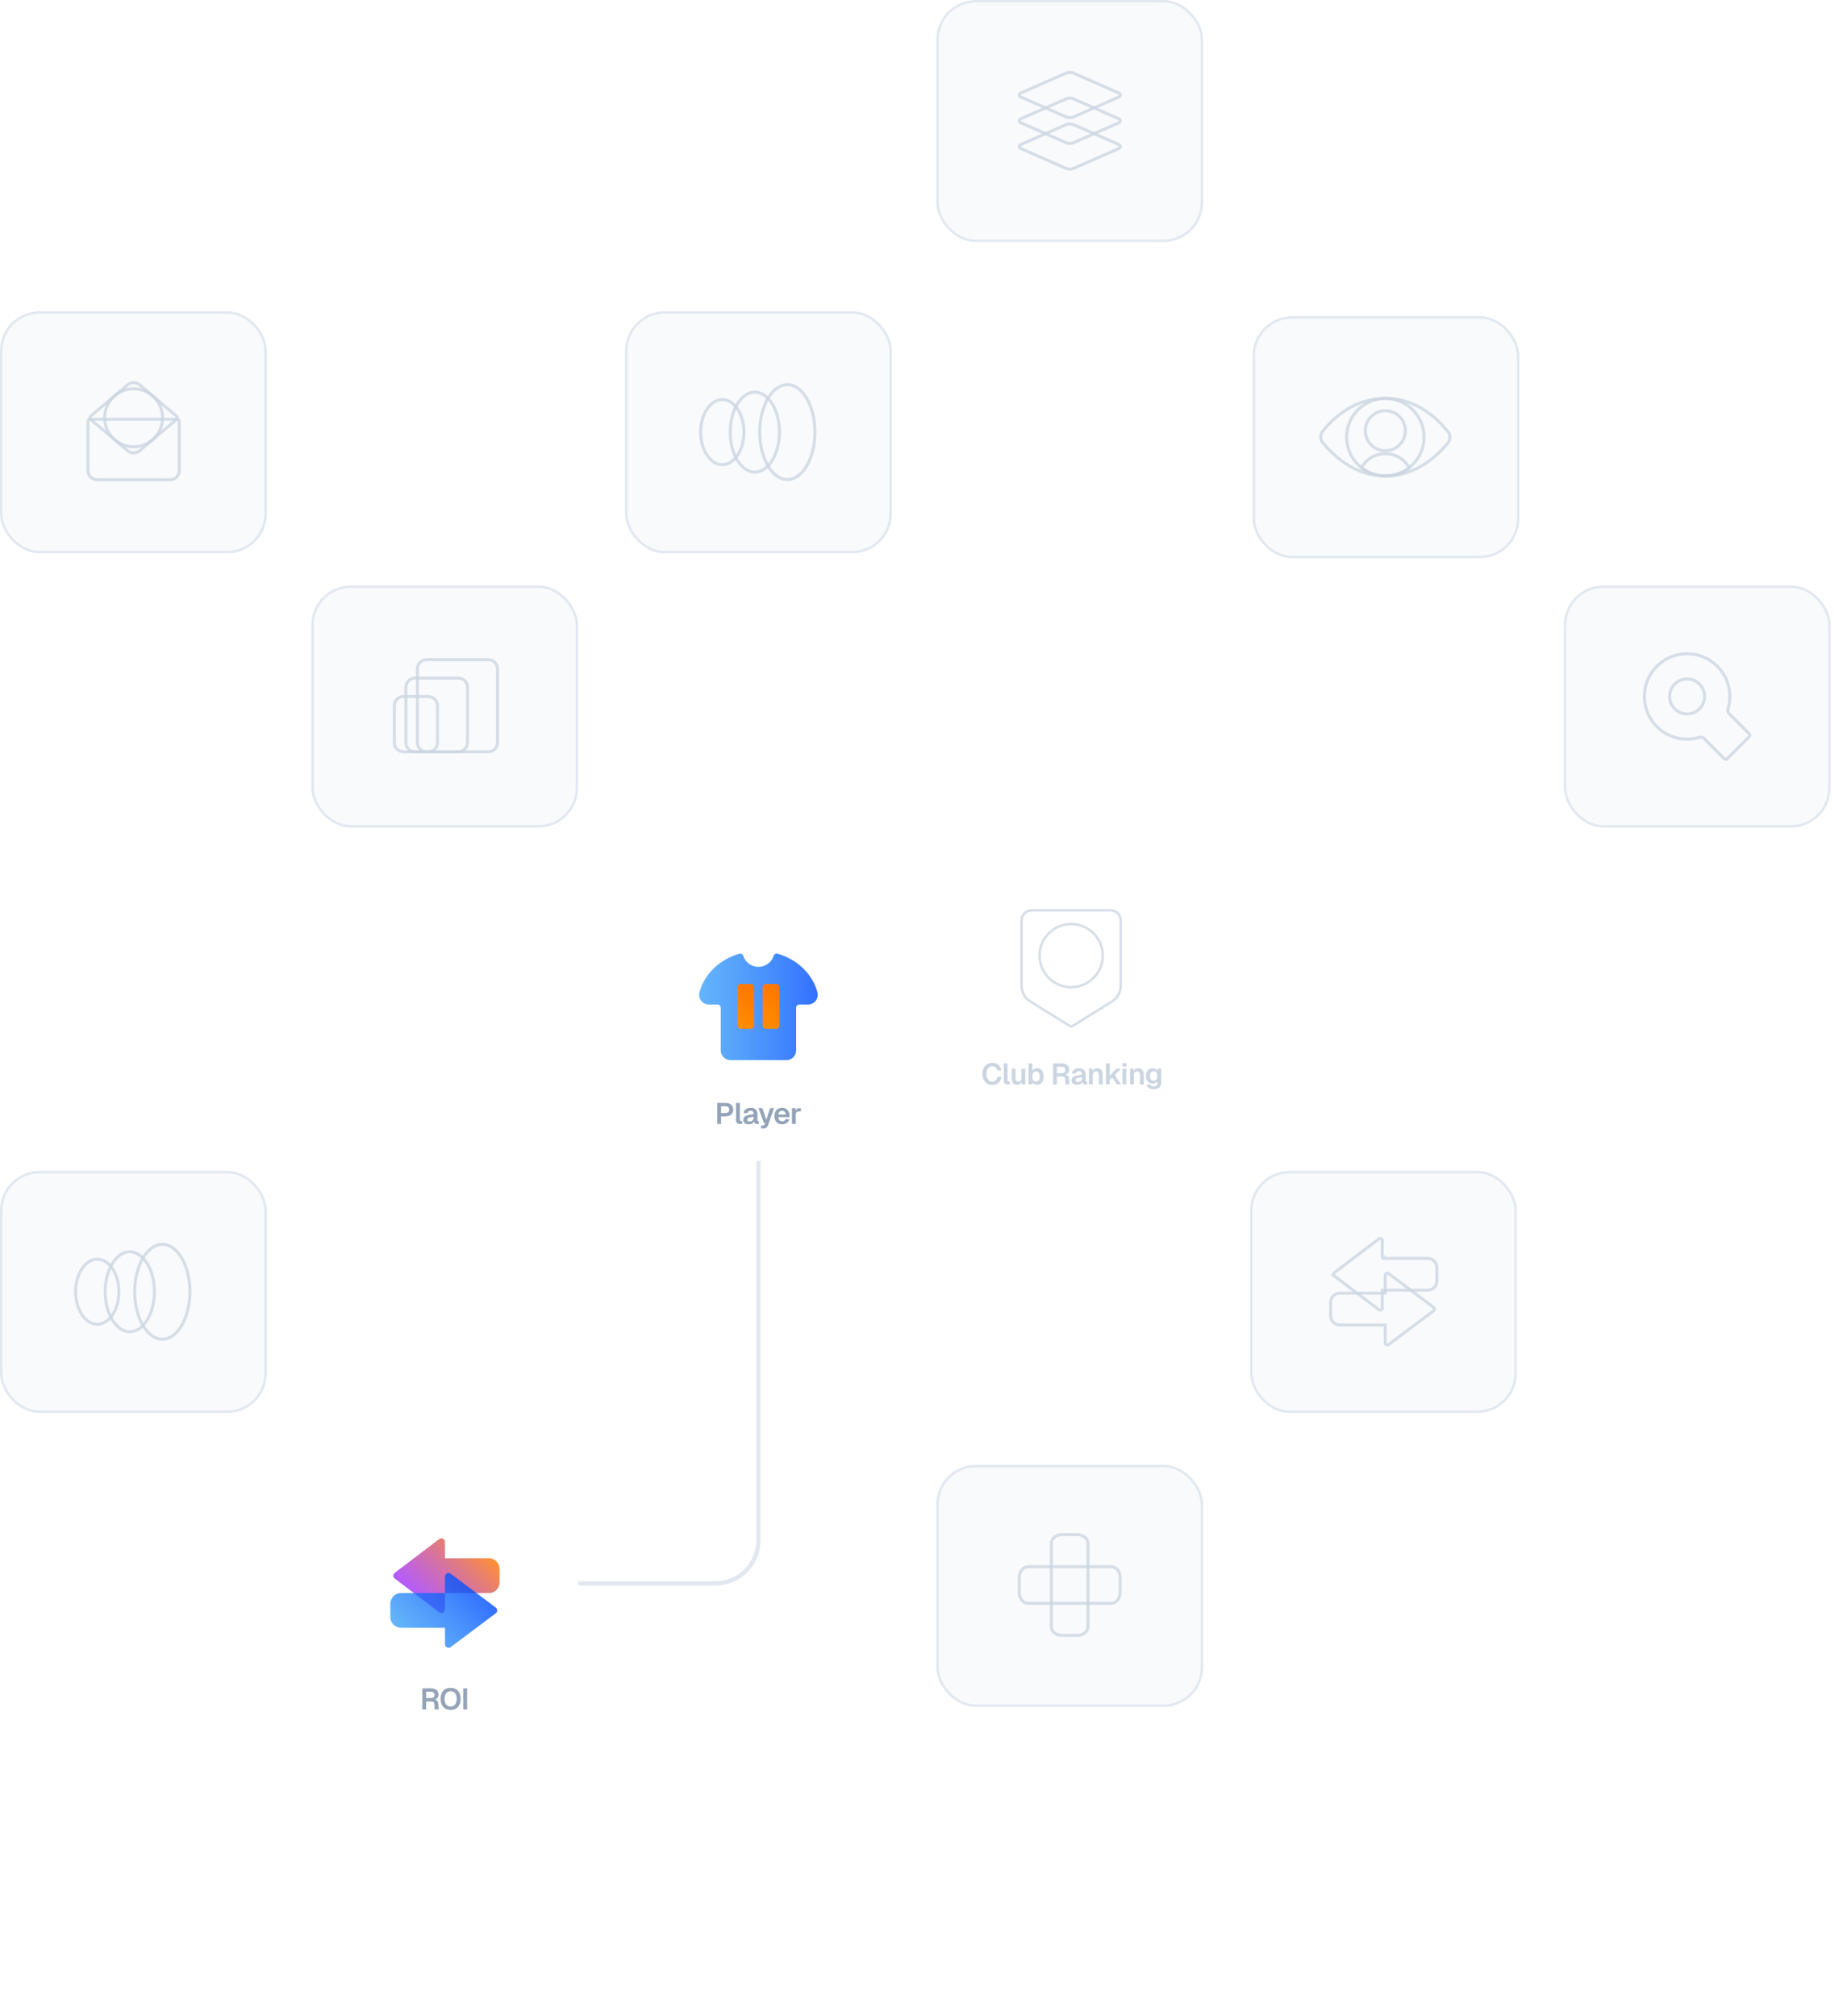<svg width="746" height="816" viewBox="0 0 746 816" fill="none" xmlns="http://www.w3.org/2000/svg">
<path d="M234 641H289.57C299.196 641 307 633.196 307 623.57V452" stroke="#E2E8F0" stroke-width="1.743" stroke-linecap="round" stroke-linejoin="round"/>
<rect x="380" y="356" width="108" height="98" rx="16" fill="white"/>
<path opacity="0.8" d="M417.645 368.5H449.507C451.796 368.5 453.651 370.355 453.651 372.645V399.094C453.651 401.65 452.332 404.025 450.162 405.375L434.141 415.339C433.796 415.554 433.357 415.554 433.012 415.339H433.011L416.99 405.375C414.82 404.025 413.5 401.65 413.5 399.094V372.645C413.5 370.355 415.355 368.5 417.645 368.5Z" stroke="#CBD5E1"/>
<path opacity="0.8" d="M433.576 374.052C440.643 374.052 446.372 379.78 446.372 386.847C446.372 393.913 440.643 399.643 433.576 399.643C426.51 399.642 420.781 393.913 420.781 386.847C420.781 379.78 426.51 374.052 433.576 374.052Z" stroke="#CBD5E1"/>
<path d="M401.616 439.192C400.84 439.192 400.156 439.016 399.564 438.664C398.972 438.304 398.508 437.796 398.172 437.14C397.836 436.476 397.668 435.68 397.668 434.752C397.668 433.84 397.832 433.052 398.16 432.388C398.488 431.716 398.948 431.2 399.54 430.84C400.132 430.472 400.828 430.288 401.628 430.288C402.716 430.288 403.56 430.56 404.16 431.104C404.76 431.64 405.152 432.392 405.336 433.36L403.704 433.444C403.6 432.884 403.376 432.444 403.032 432.124C402.688 431.804 402.22 431.644 401.628 431.644C401.148 431.644 400.732 431.772 400.38 432.028C400.028 432.284 399.756 432.644 399.564 433.108C399.372 433.572 399.276 434.12 399.276 434.752C399.276 435.392 399.372 435.944 399.564 436.408C399.764 436.864 400.04 437.216 400.392 437.464C400.744 437.712 401.152 437.836 401.616 437.836C402.248 437.836 402.736 437.664 403.08 437.32C403.432 436.968 403.656 436.488 403.752 435.88L405.384 435.964C405.272 436.628 405.056 437.204 404.736 437.692C404.416 438.172 403.992 438.544 403.464 438.808C402.944 439.064 402.328 439.192 401.616 439.192ZM407.831 439C407.367 439 406.995 438.88 406.715 438.64C406.435 438.4 406.295 438.016 406.295 437.488V430.48H407.831V437.332C407.831 437.492 407.871 437.612 407.951 437.692C408.039 437.772 408.159 437.812 408.311 437.812H408.779V439H407.831ZM411.636 439.144C410.988 439.144 410.472 438.932 410.088 438.508C409.712 438.076 409.524 437.48 409.524 436.72V432.592H411.06V436.336C411.06 436.872 411.148 437.268 411.324 437.524C411.508 437.772 411.784 437.896 412.152 437.896C412.568 437.896 412.888 437.76 413.112 437.488C413.344 437.208 413.46 436.804 413.46 436.276V432.592H414.996V439H413.592L413.556 437.236L413.748 437.296C413.652 437.904 413.424 438.364 413.064 438.676C412.704 438.988 412.228 439.144 411.636 439.144ZM419.771 439.144C419.323 439.144 418.931 439.048 418.595 438.856C418.267 438.664 418.011 438.396 417.827 438.052L417.791 439H416.327V430.48H417.863V433.504C418.039 433.208 418.291 432.96 418.619 432.76C418.947 432.552 419.331 432.448 419.771 432.448C420.323 432.448 420.799 432.588 421.199 432.868C421.607 433.14 421.919 433.528 422.135 434.032C422.359 434.528 422.471 435.116 422.471 435.796C422.471 436.476 422.359 437.068 422.135 437.572C421.919 438.068 421.607 438.456 421.199 438.736C420.799 439.008 420.323 439.144 419.771 439.144ZM419.423 437.896C419.863 437.896 420.215 437.712 420.479 437.344C420.743 436.968 420.875 436.452 420.875 435.796C420.875 435.132 420.743 434.616 420.479 434.248C420.223 433.88 419.875 433.696 419.435 433.696C419.107 433.696 418.823 433.78 418.583 433.948C418.351 434.108 418.171 434.344 418.043 434.656C417.923 434.968 417.863 435.348 417.863 435.796C417.863 436.228 417.923 436.604 418.043 436.924C418.171 437.236 418.351 437.476 418.583 437.644C418.815 437.812 419.095 437.896 419.423 437.896ZM426.256 439V430.48H429.82C430.436 430.48 430.968 430.584 431.416 430.792C431.864 431 432.212 431.296 432.46 431.68C432.708 432.064 432.832 432.516 432.832 433.036C432.832 433.428 432.748 433.776 432.58 434.08C432.412 434.384 432.184 434.628 431.896 434.812C431.616 434.996 431.304 435.108 430.96 435.148L430.9 435.028C431.452 435.028 431.876 435.152 432.172 435.4C432.476 435.648 432.648 436.028 432.688 436.54L432.904 439H431.32L431.14 436.768C431.116 436.432 431.008 436.184 430.816 436.024C430.624 435.864 430.304 435.784 429.856 435.784H427.816V439H426.256ZM427.816 434.416H429.724C430.196 434.416 430.564 434.304 430.828 434.08C431.092 433.856 431.224 433.54 431.224 433.132C431.224 432.716 431.088 432.396 430.816 432.172C430.552 431.948 430.164 431.836 429.652 431.836H427.816V434.416ZM435.959 439.144C435.287 439.144 434.747 438.992 434.339 438.688C433.931 438.376 433.727 437.944 433.727 437.392C433.727 436.84 433.899 436.408 434.243 436.096C434.587 435.784 435.111 435.56 435.815 435.424L437.939 435.004C437.939 434.548 437.835 434.208 437.627 433.984C437.419 433.752 437.111 433.636 436.703 433.636C436.335 433.636 436.043 433.724 435.827 433.9C435.619 434.068 435.475 434.312 435.395 434.632L433.835 434.56C433.963 433.88 434.275 433.36 434.771 433C435.267 432.632 435.911 432.448 436.703 432.448C437.615 432.448 438.303 432.68 438.767 433.144C439.239 433.6 439.475 434.256 439.475 435.112V437.44C439.475 437.608 439.503 437.724 439.559 437.788C439.623 437.852 439.715 437.884 439.835 437.884H440.039V439C439.991 439.016 439.911 439.028 439.799 439.036C439.695 439.044 439.587 439.048 439.475 439.048C439.211 439.048 438.975 439.008 438.767 438.928C438.559 438.84 438.399 438.692 438.287 438.484C438.175 438.268 438.119 437.976 438.119 437.608L438.251 437.704C438.187 437.984 438.047 438.236 437.831 438.46C437.623 438.676 437.359 438.844 437.039 438.964C436.719 439.084 436.359 439.144 435.959 439.144ZM436.271 438.028C436.615 438.028 436.911 437.96 437.159 437.824C437.407 437.688 437.599 437.5 437.735 437.26C437.871 437.02 437.939 436.736 437.939 436.408V436.048L436.283 436.384C435.939 436.456 435.691 436.564 435.539 436.708C435.395 436.844 435.323 437.024 435.323 437.248C435.323 437.496 435.403 437.688 435.563 437.824C435.731 437.96 435.967 438.028 436.271 438.028ZM440.796 439V432.592H442.188L442.248 434.392L442.068 434.32C442.132 433.872 442.264 433.512 442.464 433.24C442.664 432.968 442.908 432.768 443.196 432.64C443.484 432.512 443.8 432.448 444.144 432.448C444.616 432.448 445.012 432.552 445.332 432.76C445.66 432.968 445.908 433.256 446.076 433.624C446.244 433.984 446.328 434.404 446.328 434.884V439H444.792V435.376C444.792 435.016 444.756 434.712 444.684 434.464C444.612 434.216 444.492 434.028 444.324 433.9C444.164 433.764 443.948 433.696 443.676 433.696C443.268 433.696 442.94 433.84 442.692 434.128C442.452 434.416 442.332 434.832 442.332 435.376V439H440.796ZM447.658 439V430.48H449.194V435.484L451.822 432.592H453.718L451.21 435.256L453.802 439H452.074L450.202 436.168L449.194 437.236V439H447.658ZM454.355 439V432.592H455.891V439H454.355ZM454.331 431.74V430.372H455.927V431.74H454.331ZM457.432 439V432.592H458.824L458.884 434.392L458.704 434.32C458.768 433.872 458.9 433.512 459.1 433.24C459.3 432.968 459.544 432.768 459.832 432.64C460.12 432.512 460.436 432.448 460.78 432.448C461.252 432.448 461.648 432.552 461.968 432.76C462.296 432.968 462.544 433.256 462.712 433.624C462.88 433.984 462.964 434.404 462.964 434.884V439H461.428V435.376C461.428 435.016 461.392 434.712 461.32 434.464C461.248 434.216 461.128 434.028 460.96 433.9C460.8 433.764 460.584 433.696 460.312 433.696C459.904 433.696 459.576 433.84 459.328 434.128C459.088 434.416 458.968 434.832 458.968 435.376V439H457.432ZM466.983 440.944C466.423 440.944 465.943 440.868 465.543 440.716C465.143 440.564 464.819 440.348 464.571 440.068C464.331 439.796 464.163 439.48 464.067 439.12L465.651 439.012C465.731 439.252 465.867 439.44 466.059 439.576C466.259 439.712 466.567 439.78 466.983 439.78C467.455 439.78 467.819 439.672 468.075 439.456C468.331 439.248 468.459 438.92 468.459 438.472V437.656C468.307 437.968 468.063 438.22 467.727 438.412C467.391 438.596 467.015 438.688 466.599 438.688C466.071 438.688 465.599 438.56 465.183 438.304C464.775 438.04 464.455 437.676 464.223 437.212C463.991 436.74 463.875 436.196 463.875 435.58C463.875 434.964 463.987 434.424 464.211 433.96C464.443 433.488 464.763 433.12 465.171 432.856C465.579 432.584 466.047 432.448 466.575 432.448C467.039 432.448 467.439 432.552 467.775 432.76C468.111 432.968 468.355 433.244 468.507 433.588V432.592H470.007V438.436C470.007 438.98 469.879 439.44 469.623 439.816C469.375 440.192 469.023 440.472 468.567 440.656C468.119 440.848 467.591 440.944 466.983 440.944ZM466.959 437.488C467.415 437.488 467.779 437.32 468.051 436.984C468.323 436.64 468.463 436.168 468.471 435.568C468.479 435.168 468.419 434.828 468.291 434.548C468.171 434.26 467.995 434.04 467.763 433.888C467.539 433.728 467.271 433.648 466.959 433.648C466.487 433.648 466.119 433.824 465.855 434.176C465.599 434.52 465.471 434.984 465.471 435.568C465.471 436.152 465.603 436.62 465.867 436.972C466.139 437.316 466.503 437.488 466.959 437.488Z" fill="#CBD5E1"/>
<rect x="379.5" y="593.5" width="107" height="97" rx="15.5" fill="#F8FAFC"/>
<rect x="379.5" y="593.5" width="107" height="97" rx="15.5" stroke="#E2E8F0"/>
<path opacity="0.8" d="M449.876 634.25C451.71 634.25 453.375 636.076 453.375 638.566V644.734C453.375 647.223 451.711 649.05 449.876 649.05L416.073 649.051C414.238 649.051 412.574 647.224 412.574 644.734V638.566C412.574 636.076 414.239 634.251 416.073 634.251L449.876 634.25Z" stroke="#CBD5E1" stroke-width="1.2"/>
<path opacity="0.8" d="M440.375 658.556C440.375 660.389 438.549 662.055 436.059 662.055L429.891 662.055C427.402 662.055 425.575 660.391 425.575 658.556L425.574 624.753C425.574 622.918 427.401 621.254 429.891 621.254L436.059 621.254C438.549 621.254 440.374 622.919 440.374 624.753L440.375 658.556Z" stroke="#CBD5E1" stroke-width="1.2"/>
<g filter="url(#filter0_dd_1471_16523)">
<rect x="126" y="593" width="108" height="98" rx="16" fill="white"/>
<path opacity="0.8" d="M180.111 614.836V608.205C180.111 607.006 178.738 606.323 177.782 607.049L159.774 620.714C159.008 621.295 159.008 622.446 159.774 623.027L177.782 636.692C178.738 637.417 180.111 636.735 180.111 635.535V628.905H197.899C200.285 628.905 202.222 626.969 202.222 624.581V619.158C202.222 616.771 200.287 614.834 197.899 614.834H180.111V614.836Z" fill="url(#paint0_linear_1471_16523)"/>
<path opacity="0.8" d="M200.673 634.78L182.434 621.095C181.477 620.377 180.111 621.06 180.111 622.256V628.906H162.323C159.937 628.906 158 630.842 158 633.23V638.653C158 641.04 159.935 642.977 162.323 642.977H180.111V649.627C180.111 650.824 181.477 651.506 182.434 650.788L200.673 637.103C201.448 636.522 201.448 635.361 200.673 634.781V634.78Z" fill="url(#paint1_linear_1471_16523)"/>
<path d="M170.929 676V667.48H174.493C175.109 667.48 175.641 667.584 176.089 667.792C176.537 668 176.885 668.296 177.133 668.68C177.381 669.064 177.505 669.516 177.505 670.036C177.505 670.428 177.421 670.776 177.253 671.08C177.085 671.384 176.857 671.628 176.569 671.812C176.289 671.996 175.977 672.108 175.633 672.148L175.573 672.028C176.125 672.028 176.549 672.152 176.845 672.4C177.149 672.648 177.321 673.028 177.361 673.54L177.577 676H175.993L175.813 673.768C175.789 673.432 175.681 673.184 175.489 673.024C175.297 672.864 174.977 672.784 174.529 672.784H172.489V676H170.929ZM172.489 671.416H174.397C174.869 671.416 175.237 671.304 175.501 671.08C175.765 670.856 175.897 670.54 175.897 670.132C175.897 669.716 175.761 669.396 175.489 669.172C175.225 668.948 174.837 668.836 174.325 668.836H172.489V671.416ZM182.398 676.192C181.558 676.192 180.834 676.016 180.226 675.664C179.618 675.304 179.15 674.792 178.822 674.128C178.502 673.464 178.342 672.672 178.342 671.752C178.342 670.832 178.502 670.04 178.822 669.376C179.15 668.704 179.618 668.188 180.226 667.828C180.834 667.468 181.558 667.288 182.398 667.288C183.254 667.288 183.982 667.468 184.582 667.828C185.19 668.188 185.654 668.704 185.974 669.376C186.302 670.04 186.466 670.832 186.466 671.752C186.466 672.672 186.302 673.464 185.974 674.128C185.654 674.792 185.19 675.304 184.582 675.664C183.982 676.016 183.254 676.192 182.398 676.192ZM182.398 674.836C182.918 674.836 183.358 674.716 183.718 674.476C184.086 674.228 184.366 673.876 184.558 673.42C184.758 672.956 184.858 672.4 184.858 671.752C184.858 671.104 184.758 670.548 184.558 670.084C184.366 669.62 184.086 669.264 183.718 669.016C183.358 668.768 182.918 668.644 182.398 668.644C181.894 668.644 181.458 668.768 181.09 669.016C180.722 669.264 180.438 669.62 180.238 670.084C180.046 670.548 179.95 671.104 179.95 671.752C179.95 672.4 180.046 672.956 180.238 673.42C180.438 673.876 180.722 674.228 181.09 674.476C181.458 674.716 181.894 674.836 182.398 674.836ZM187.511 676V667.48H189.071V676H187.511Z" fill="#94A3B8"/>
</g>
<rect x="633.5" y="237.5" width="107" height="97" rx="15.5" fill="#F8FAFC"/>
<rect x="633.5" y="237.5" width="107" height="97" rx="15.5" stroke="#E2E8F0"/>
<path opacity="0.8" d="M670.665 269.714C677.313 263.065 688.03 262.962 694.806 269.402L695.125 269.714C699.8 274.388 701.239 281.073 699.442 286.986C699.237 287.661 699.41 288.402 699.917 288.909L707.879 296.871V296.873L708.055 297.049C708.378 297.372 708.378 297.896 708.055 298.22L699.134 307.141C698.81 307.464 698.286 307.464 697.962 307.141L689.805 298.983C689.298 298.475 688.559 298.306 687.889 298.507H687.888C681.985 300.28 675.326 298.835 670.665 294.174C663.911 287.42 663.911 276.468 670.665 269.714Z" stroke="#CBD5E1" stroke-width="1.2"/>
<path opacity="0.8" d="M682.896 274.859C686.808 274.859 689.978 278.03 689.979 281.941C689.979 285.853 686.808 289.023 682.896 289.023C678.985 289.023 675.814 285.853 675.814 281.941C675.815 278.03 678.985 274.859 682.896 274.859Z" stroke="#CBD5E1" stroke-width="1.2"/>
<rect x="253.5" y="126.5" width="107" height="97" rx="15.5" fill="#F8FAFC"/>
<rect x="253.5" y="126.5" width="107" height="97" rx="15.5" stroke="#E2E8F0"/>
<path opacity="0.8" d="M292.367 161.756C294.696 161.756 296.874 163.144 298.495 165.527C300.114 167.908 301.135 171.231 301.135 174.93C301.135 178.628 300.114 181.951 298.495 184.331C296.874 186.715 294.696 188.103 292.367 188.103C290.038 188.102 287.861 186.714 286.24 184.331C284.621 181.951 283.6 178.628 283.6 174.93C283.6 171.231 284.621 167.908 286.24 165.527C287.861 163.144 290.038 161.756 292.367 161.756Z" stroke="#CBD5E1" stroke-width="1.2"/>
<path opacity="0.8" d="M305.535 158.735C308.174 158.735 310.652 160.437 312.501 163.374C314.344 166.303 315.505 170.387 315.505 174.929C315.505 179.471 314.344 183.554 312.501 186.483C310.653 189.42 308.174 191.121 305.535 191.121C302.896 191.121 300.419 189.42 298.57 186.483C296.727 183.554 295.566 179.471 295.566 174.929C295.566 170.387 296.727 166.303 298.57 163.374C300.419 160.437 302.896 158.736 305.535 158.735Z" stroke="#CBD5E1" stroke-width="1.2"/>
<path opacity="0.8" d="M318.702 155.716C321.656 155.716 324.435 157.735 326.509 161.226C328.575 164.703 329.872 169.547 329.872 174.929C329.872 180.311 328.575 185.154 326.509 188.632C324.435 192.122 321.656 194.14 318.702 194.141C315.748 194.141 312.968 192.122 310.895 188.632C308.829 185.154 307.531 180.311 307.531 174.929C307.531 169.547 308.829 164.703 310.895 161.226C312.968 157.735 315.748 155.716 318.702 155.716Z" stroke="#CBD5E1" stroke-width="1.2"/>
<rect x="0.5" y="126.5" width="107" height="97" rx="15.5" fill="#F8FAFC"/>
<rect x="0.5" y="126.5" width="107" height="97" rx="15.5" stroke="#E2E8F0"/>
<path opacity="0.8" d="M51.676 155.761C53.064 154.583 55.102 154.582 56.49 155.761L71.469 168.475C71.871 168.816 71.871 169.437 71.468 169.78L56.49 182.493C55.102 183.672 53.064 183.672 51.676 182.493L36.697 169.78L36.626 169.713C36.296 169.362 36.318 168.796 36.696 168.474L36.697 168.475L51.676 155.761Z" stroke="#CBD5E1" stroke-width="1.2"/>
<path opacity="0.8" d="M36.456 169.725H71.709C72.182 169.725 72.565 170.108 72.565 170.581V190.496C72.565 192.55 70.9 194.217 68.845 194.217H39.32C37.266 194.217 35.6 192.551 35.6 190.496V170.581C35.6 170.108 35.983 169.725 36.456 169.725Z" stroke="#CBD5E1" stroke-width="1.2"/>
<path opacity="0.8" d="M54.083 157.396C60.561 157.396 65.813 162.648 65.814 169.126C65.814 175.604 60.561 180.856 54.083 180.856C47.605 180.856 42.353 175.604 42.353 169.126C42.354 162.648 47.605 157.397 54.083 157.396Z" stroke="#CBD5E1" stroke-width="1.2"/>
<g filter="url(#filter1_dd_1471_16523)">
<rect x="253" y="356" width="108" height="98" rx="16" fill="white"/>
<path opacity="0.8" d="M314.762 370.07C314.086 369.871 313.369 370.247 313.156 370.917C312.326 373.526 309.884 375.417 307.001 375.417C304.117 375.417 301.674 373.527 300.845 370.917C300.632 370.247 299.913 369.871 299.239 370.07C291.241 372.431 285.077 378.342 283.134 385.691C282.472 388.195 284.345 390.651 286.936 390.651H290.432C291.155 390.651 291.74 391.236 291.74 391.958L291.74 409.216C291.74 411.384 293.514 413.158 295.681 413.158H318.326C320.499 413.158 322.263 411.396 322.263 409.221L322.263 391.958C322.263 391.236 322.848 390.651 323.57 390.651H327.067C329.658 390.651 331.529 388.195 330.868 385.691C328.924 378.342 322.76 372.431 314.762 370.07Z" fill="url(#paint2_linear_1471_16523)"/>
<path d="M303.991 400.5C302.789 400.5 301.013 400.5 299.811 400.497C299.092 400.497 298.51 399.913 298.51 399.193V383.645C298.51 382.925 299.094 382.341 299.814 382.341H303.991C304.711 382.341 305.295 382.925 305.295 383.645V399.196C305.295 399.916 304.712 400.5 303.992 400.5H303.991Z" fill="url(#paint3_linear_1471_16523)"/>
<path d="M314.188 400.5C312.986 400.5 311.21 400.5 310.008 400.497C309.29 400.497 308.707 399.913 308.707 399.193V383.645C308.707 382.925 309.291 382.341 310.011 382.341H314.188C314.908 382.341 315.492 382.925 315.492 383.645V399.196C315.492 399.916 314.909 400.5 314.189 400.5H314.188Z" fill="url(#paint4_linear_1471_16523)"/>
<path d="M290.32 439V430.48H293.62C294.62 430.48 295.4 430.72 295.96 431.2C296.52 431.68 296.8 432.344 296.8 433.192C296.8 433.76 296.672 434.252 296.416 434.668C296.16 435.076 295.796 435.388 295.324 435.604C294.852 435.82 294.284 435.928 293.62 435.928H291.88V439H290.32ZM291.88 434.572H293.548C294.076 434.572 294.48 434.456 294.76 434.224C295.048 433.992 295.192 433.648 295.192 433.192C295.192 432.744 295.048 432.408 294.76 432.184C294.48 431.952 294.076 431.836 293.548 431.836H291.88V434.572ZM299.465 439C299.001 439 298.629 438.88 298.349 438.64C298.069 438.4 297.929 438.016 297.929 437.488V430.48H299.465V437.332C299.465 437.492 299.505 437.612 299.585 437.692C299.673 437.772 299.793 437.812 299.945 437.812H300.413V439H299.465ZM303.088 439.144C302.416 439.144 301.876 438.992 301.468 438.688C301.06 438.376 300.856 437.944 300.856 437.392C300.856 436.84 301.028 436.408 301.372 436.096C301.716 435.784 302.24 435.56 302.944 435.424L305.068 435.004C305.068 434.548 304.964 434.208 304.756 433.984C304.548 433.752 304.24 433.636 303.832 433.636C303.464 433.636 303.172 433.724 302.956 433.9C302.748 434.068 302.604 434.312 302.524 434.632L300.964 434.56C301.092 433.88 301.404 433.36 301.9 433C302.396 432.632 303.04 432.448 303.832 432.448C304.744 432.448 305.432 432.68 305.896 433.144C306.368 433.6 306.604 434.256 306.604 435.112V437.44C306.604 437.608 306.632 437.724 306.688 437.788C306.752 437.852 306.844 437.884 306.964 437.884H307.168V439C307.12 439.016 307.04 439.028 306.928 439.036C306.824 439.044 306.716 439.048 306.604 439.048C306.34 439.048 306.104 439.008 305.896 438.928C305.688 438.84 305.528 438.692 305.416 438.484C305.304 438.268 305.248 437.976 305.248 437.608L305.38 437.704C305.316 437.984 305.176 438.236 304.96 438.46C304.752 438.676 304.488 438.844 304.168 438.964C303.848 439.084 303.488 439.144 303.088 439.144ZM303.4 438.028C303.744 438.028 304.04 437.96 304.288 437.824C304.536 437.688 304.728 437.5 304.864 437.26C305 437.02 305.068 436.736 305.068 436.408V436.048L303.412 436.384C303.068 436.456 302.82 436.564 302.668 436.708C302.524 436.844 302.452 437.024 302.452 437.248C302.452 437.496 302.532 437.688 302.692 437.824C302.86 437.96 303.096 438.028 303.4 438.028ZM308.03 440.8V439.612H308.846C309.054 439.612 309.206 439.58 309.302 439.516C309.406 439.452 309.486 439.344 309.542 439.192L309.722 438.748H309.278L306.986 432.592H308.582L310.19 437.308L311.726 432.592H313.322L310.814 439.672C310.67 440.072 310.466 440.36 310.202 440.536C309.946 440.712 309.586 440.8 309.122 440.8H308.03ZM316.609 439.144C315.969 439.144 315.413 439.008 314.941 438.736C314.469 438.456 314.105 438.064 313.849 437.56C313.593 437.056 313.465 436.468 313.465 435.796C313.465 435.124 313.593 434.54 313.849 434.044C314.105 433.54 314.465 433.148 314.929 432.868C315.401 432.588 315.949 432.448 316.573 432.448C317.181 432.448 317.713 432.584 318.169 432.856C318.633 433.128 318.989 433.52 319.237 434.032C319.485 434.544 319.609 435.16 319.609 435.88V436.228H315.061C315.093 436.788 315.245 437.212 315.517 437.5C315.797 437.78 316.165 437.92 316.621 437.92C316.965 437.92 317.249 437.844 317.473 437.692C317.705 437.532 317.865 437.312 317.953 437.032L319.525 437.128C319.349 437.752 319.001 438.244 318.481 438.604C317.969 438.964 317.345 439.144 316.609 439.144ZM315.061 435.196H318.025C317.993 434.676 317.845 434.292 317.581 434.044C317.317 433.788 316.981 433.66 316.573 433.66C316.165 433.66 315.825 433.792 315.553 434.056C315.289 434.32 315.125 434.7 315.061 435.196ZM320.57 439V432.592H322.01L322.07 434.368L321.938 434.344C322.034 433.728 322.214 433.284 322.478 433.012C322.75 432.732 323.118 432.592 323.582 432.592H324.17V433.912H323.57C323.242 433.912 322.97 433.96 322.754 434.056C322.538 434.152 322.374 434.304 322.262 434.512C322.158 434.712 322.106 434.976 322.106 435.304V439H320.57Z" fill="#94A3B8"/>
</g>
<rect x="506.5" y="474.5" width="107" height="97" rx="15.5" fill="#F8FAFC"/>
<rect x="506.5" y="474.5" width="107" height="97" rx="15.5" stroke="#E2E8F0"/>
<path opacity="0.8" d="M558.145 501.526C558.705 501.101 559.511 501.501 559.511 502.205V508.836H560.11V509.435H577.898C579.955 509.435 581.622 511.103 581.622 513.158V518.581C581.622 520.638 579.954 522.305 577.898 522.305H559.511V529.535C559.511 530.239 558.705 530.639 558.145 530.214L540.136 516.549H540.137C539.687 516.208 539.687 515.532 540.137 515.191L540.136 515.19L558.145 501.526Z" stroke="#CBD5E1" stroke-width="1.2"/>
<path opacity="0.8" d="M560.711 516.256C560.711 515.555 561.512 515.154 562.074 515.575L580.073 529.079V529.082L580.313 529.262C580.767 529.601 580.768 530.282 580.313 530.623L562.074 544.309C561.512 544.73 560.711 544.329 560.711 543.627V536.377H542.323C540.267 536.377 538.6 534.709 538.6 532.653V527.229C538.6 525.173 540.268 523.507 542.323 523.507H560.711V516.256Z" stroke="#CBD5E1" stroke-width="1.2"/>
<rect x="379.5" y="0.5" width="107" height="97" rx="15.5" fill="#F8FAFC"/>
<rect x="379.5" y="0.5" width="107" height="97" rx="15.5" stroke="#E2E8F0"/>
<path opacity="0.8" d="M431.533 50.448C432.488 50.028 433.577 50.028 434.532 50.448L452.964 58.55H452.965C453.632 58.843 453.633 59.791 452.964 60.086L434.532 68.188C433.577 68.607 432.488 68.607 431.533 68.188L413.102 60.086H413.101C412.475 59.811 412.435 58.96 412.984 58.612L413.102 58.55L431.533 50.448Z" stroke="#CBD5E1" stroke-width="1.2"/>
<path opacity="0.8" d="M431.533 40.022C432.488 39.602 433.577 39.602 434.532 40.022L452.964 48.123H452.965C453.632 48.416 453.633 49.364 452.964 49.659L434.532 57.761C433.577 58.181 432.488 58.181 431.533 57.761L413.102 49.659H413.101C412.475 49.384 412.435 48.534 412.984 48.185L413.102 48.123L431.533 40.022Z" stroke="#CBD5E1" stroke-width="1.2"/>
<path opacity="0.8" d="M431.533 29.593C432.488 29.173 433.577 29.173 434.532 29.593L452.964 37.694H452.965C453.632 37.987 453.633 38.936 452.964 39.23L434.532 47.332C433.577 47.752 432.488 47.752 431.533 47.332L413.102 39.23H413.101C412.475 38.956 412.435 38.105 412.984 37.757L413.102 37.694L431.533 29.593Z" stroke="#CBD5E1" stroke-width="1.2"/>
<rect x="0.5" y="474.5" width="107" height="97" rx="15.5" fill="#F8FAFC"/>
<rect x="0.5" y="474.5" width="107" height="97" rx="15.5" stroke="#E2E8F0"/>
<path opacity="0.8" d="M39.367 509.756C41.696 509.756 43.874 511.144 45.495 513.527C47.114 515.908 48.135 519.231 48.135 522.93C48.135 526.628 47.114 529.951 45.495 532.331C43.874 534.715 41.697 536.103 39.367 536.103C37.038 536.102 34.861 534.714 33.24 532.331C31.621 529.951 30.6 526.628 30.6 522.93C30.6 519.231 31.621 515.908 33.24 513.527C34.861 511.144 37.038 509.756 39.367 509.756Z" stroke="#CBD5E1" stroke-width="1.2"/>
<path opacity="0.8" d="M52.535 506.735C55.174 506.735 57.653 508.437 59.501 511.374C61.344 514.303 62.505 518.387 62.505 522.929C62.505 527.471 61.344 531.554 59.501 534.483C57.653 537.42 55.174 539.121 52.535 539.121C49.896 539.121 47.419 537.42 45.57 534.483C43.727 531.554 42.566 527.471 42.566 522.929C42.566 518.387 43.727 514.303 45.57 511.374C47.419 508.437 49.896 506.736 52.535 506.735Z" stroke="#CBD5E1" stroke-width="1.2"/>
<path opacity="0.8" d="M65.702 503.716C68.656 503.716 71.435 505.735 73.509 509.226C75.575 512.703 76.872 517.547 76.872 522.929C76.872 528.311 75.575 533.154 73.509 536.632C71.435 540.122 68.656 542.14 65.702 542.141C62.748 542.141 59.968 540.122 57.895 536.632C55.829 533.154 54.531 528.311 54.531 522.929C54.531 517.547 55.829 512.703 57.895 509.226C59.968 505.735 62.748 503.716 65.702 503.716Z" stroke="#CBD5E1" stroke-width="1.2"/>
<rect x="507.5" y="128.5" width="107" height="97" rx="15.5" fill="#F8FAFC"/>
<rect x="507.5" y="128.5" width="107" height="97" rx="15.5" stroke="#E2E8F0"/>
<path opacity="0.8" d="M560.751 161.249C573.872 161.249 582.239 170.034 586.039 174.651L586.05 174.665C587.089 175.938 587.16 177.735 586.254 179.079L586.059 179.343C582.318 183.955 573.521 192.719 560.753 192.719C547.988 192.719 539.305 183.871 535.461 179.266C534.335 177.916 534.312 175.964 535.401 174.578C539.028 169.963 547.624 161.249 560.751 161.249Z" stroke="#CBD5E1" stroke-width="1.2"/>
<path opacity="0.8" d="M560.752 161.31C569.408 161.31 576.426 168.327 576.426 176.983C576.426 185.64 569.408 192.657 560.752 192.657C552.096 192.657 545.078 185.64 545.078 176.983C545.078 168.327 552.096 161.31 560.752 161.31Z" stroke="#CBD5E1" stroke-width="1.2"/>
<path opacity="0.8" d="M560.75 166.26C565.224 166.26 568.851 169.887 568.852 174.361C568.852 178.836 565.224 182.463 560.75 182.463C556.276 182.463 552.648 178.836 552.648 174.361C552.649 169.887 556.276 166.26 560.75 166.26Z" stroke="#CBD5E1" stroke-width="1.2"/>
<path opacity="0.8" d="M560.751 183.661C564.916 183.661 568.545 185.96 570.44 189.36C569.254 190.476 567.677 191.283 566.001 191.82C564.181 192.403 562.288 192.655 560.751 192.655C557.791 192.655 553.853 191.658 551.075 189.334C552.973 185.948 556.595 183.661 560.751 183.661Z" stroke="#CBD5E1" stroke-width="1.2"/>
<rect x="126.5" y="237.5" width="107" height="97" rx="15.5" fill="#F8FAFC"/>
<rect x="126.5" y="237.5" width="107" height="97" rx="15.5" stroke="#E2E8F0"/>
<path opacity="0.8" d="M172.668 267.041H197.651C199.705 267.041 201.372 268.707 201.372 270.762V300.619C201.372 302.673 199.706 304.34 197.651 304.34H172.674C170.616 304.34 168.948 302.672 168.947 300.614V270.762C168.947 268.708 170.613 267.041 172.668 267.041Z" stroke="#CBD5E1" stroke-width="1.2"/>
<path opacity="0.8" d="M185.514 274.507C187.566 274.507 189.232 276.173 189.232 278.226V300.619C189.232 302.672 187.565 304.34 185.512 304.34H167.992C165.94 304.34 164.271 302.673 164.271 300.619V278.226C164.272 276.199 165.898 274.548 167.916 274.507H185.514Z" stroke="#CBD5E1" stroke-width="1.2"/>
<path opacity="0.8" d="M163.32 281.97H173.376C175.43 281.97 177.097 283.635 177.097 285.69V300.621C177.097 302.675 175.431 304.341 173.377 304.341H163.326C161.268 304.341 159.6 302.672 159.6 300.614V285.69C159.6 283.637 161.265 281.97 163.32 281.97Z" stroke="#CBD5E1" stroke-width="1.2"/>
<defs>
<filter id="filter0_dd_1471_16523" x="84" y="563" width="192" height="182" filterUnits="userSpaceOnUse" color-interpolation-filters="sRGB">
<feFlood flood-opacity="0" result="BackgroundImageFix"/>
<feColorMatrix in="SourceAlpha" type="matrix" values="0 0 0 0 0 0 0 0 0 0 0 0 0 0 0 0 0 0 127 0" result="hardAlpha"/>
<feMorphology radius="38" operator="erode" in="SourceAlpha" result="effect1_dropShadow_1471_16523"/>
<feOffset dy="4"/>
<feGaussianBlur stdDeviation="24.5"/>
<feColorMatrix type="matrix" values="0 0 0 0 0 0 0 0 0 0 0 0 0 0 0 0 0 0 0.8 0"/>
<feBlend mode="normal" in2="BackgroundImageFix" result="effect1_dropShadow_1471_16523"/>
<feColorMatrix in="SourceAlpha" type="matrix" values="0 0 0 0 0 0 0 0 0 0 0 0 0 0 0 0 0 0 127 0" result="hardAlpha"/>
<feMorphology radius="30" operator="erode" in="SourceAlpha" result="effect2_dropShadow_1471_16523"/>
<feOffset dy="12"/>
<feGaussianBlur stdDeviation="36"/>
<feColorMatrix type="matrix" values="0 0 0 0 0 0 0 0 0 0 0 0 0 0 0 0 0 0 0.5 0"/>
<feBlend mode="normal" in2="effect1_dropShadow_1471_16523" result="effect2_dropShadow_1471_16523"/>
<feBlend mode="normal" in="SourceGraphic" in2="effect2_dropShadow_1471_16523" result="shape"/>
</filter>
<filter id="filter1_dd_1471_16523" x="211" y="326" width="192" height="182" filterUnits="userSpaceOnUse" color-interpolation-filters="sRGB">
<feFlood flood-opacity="0" result="BackgroundImageFix"/>
<feColorMatrix in="SourceAlpha" type="matrix" values="0 0 0 0 0 0 0 0 0 0 0 0 0 0 0 0 0 0 127 0" result="hardAlpha"/>
<feMorphology radius="38" operator="erode" in="SourceAlpha" result="effect1_dropShadow_1471_16523"/>
<feOffset dy="4"/>
<feGaussianBlur stdDeviation="24.5"/>
<feColorMatrix type="matrix" values="0 0 0 0 0 0 0 0 0 0 0 0 0 0 0 0 0 0 0.8 0"/>
<feBlend mode="normal" in2="BackgroundImageFix" result="effect1_dropShadow_1471_16523"/>
<feColorMatrix in="SourceAlpha" type="matrix" values="0 0 0 0 0 0 0 0 0 0 0 0 0 0 0 0 0 0 127 0" result="hardAlpha"/>
<feMorphology radius="30" operator="erode" in="SourceAlpha" result="effect2_dropShadow_1471_16523"/>
<feOffset dy="12"/>
<feGaussianBlur stdDeviation="36"/>
<feColorMatrix type="matrix" values="0 0 0 0 0 0 0 0 0 0 0 0 0 0 0 0 0 0 0.5 0"/>
<feBlend mode="normal" in2="effect1_dropShadow_1471_16523" result="effect2_dropShadow_1471_16523"/>
<feBlend mode="normal" in="SourceGraphic" in2="effect2_dropShadow_1471_16523" result="shape"/>
</filter>
<linearGradient id="paint0_linear_1471_16523" x1="170.629" y1="633.903" x2="194.691" y2="609.839" gradientUnits="userSpaceOnUse">
<stop stop-color="#8800FF" stop-opacity="0.8"/>
<stop offset="1" stop-color="#FF7500"/>
</linearGradient>
<linearGradient id="paint1_linear_1471_16523" x1="165.588" y1="648.03" x2="189.767" y2="623.852" gradientUnits="userSpaceOnUse">
<stop stop-color="#0E8BF8" stop-opacity="0.8"/>
<stop offset="1" stop-color="#004DFF"/>
</linearGradient>
<linearGradient id="paint2_linear_1471_16523" x1="283.001" y1="389.356" x2="331.001" y2="389.356" gradientUnits="userSpaceOnUse">
<stop stop-color="#0E8BF8" stop-opacity="0.8"/>
<stop offset="1" stop-color="#004DFF"/>
</linearGradient>
<linearGradient id="paint3_linear_1471_16523" x1="296.05" y1="397.274" x2="307.756" y2="385.568" gradientUnits="userSpaceOnUse">
<stop stop-color="#FF8E00"/>
<stop offset="1" stop-color="#FF7500"/>
</linearGradient>
<linearGradient id="paint4_linear_1471_16523" x1="306.246" y1="397.274" x2="317.953" y2="385.568" gradientUnits="userSpaceOnUse">
<stop stop-color="#FF8E00"/>
<stop offset="1" stop-color="#FF7500"/>
</linearGradient>
</defs>
</svg>
